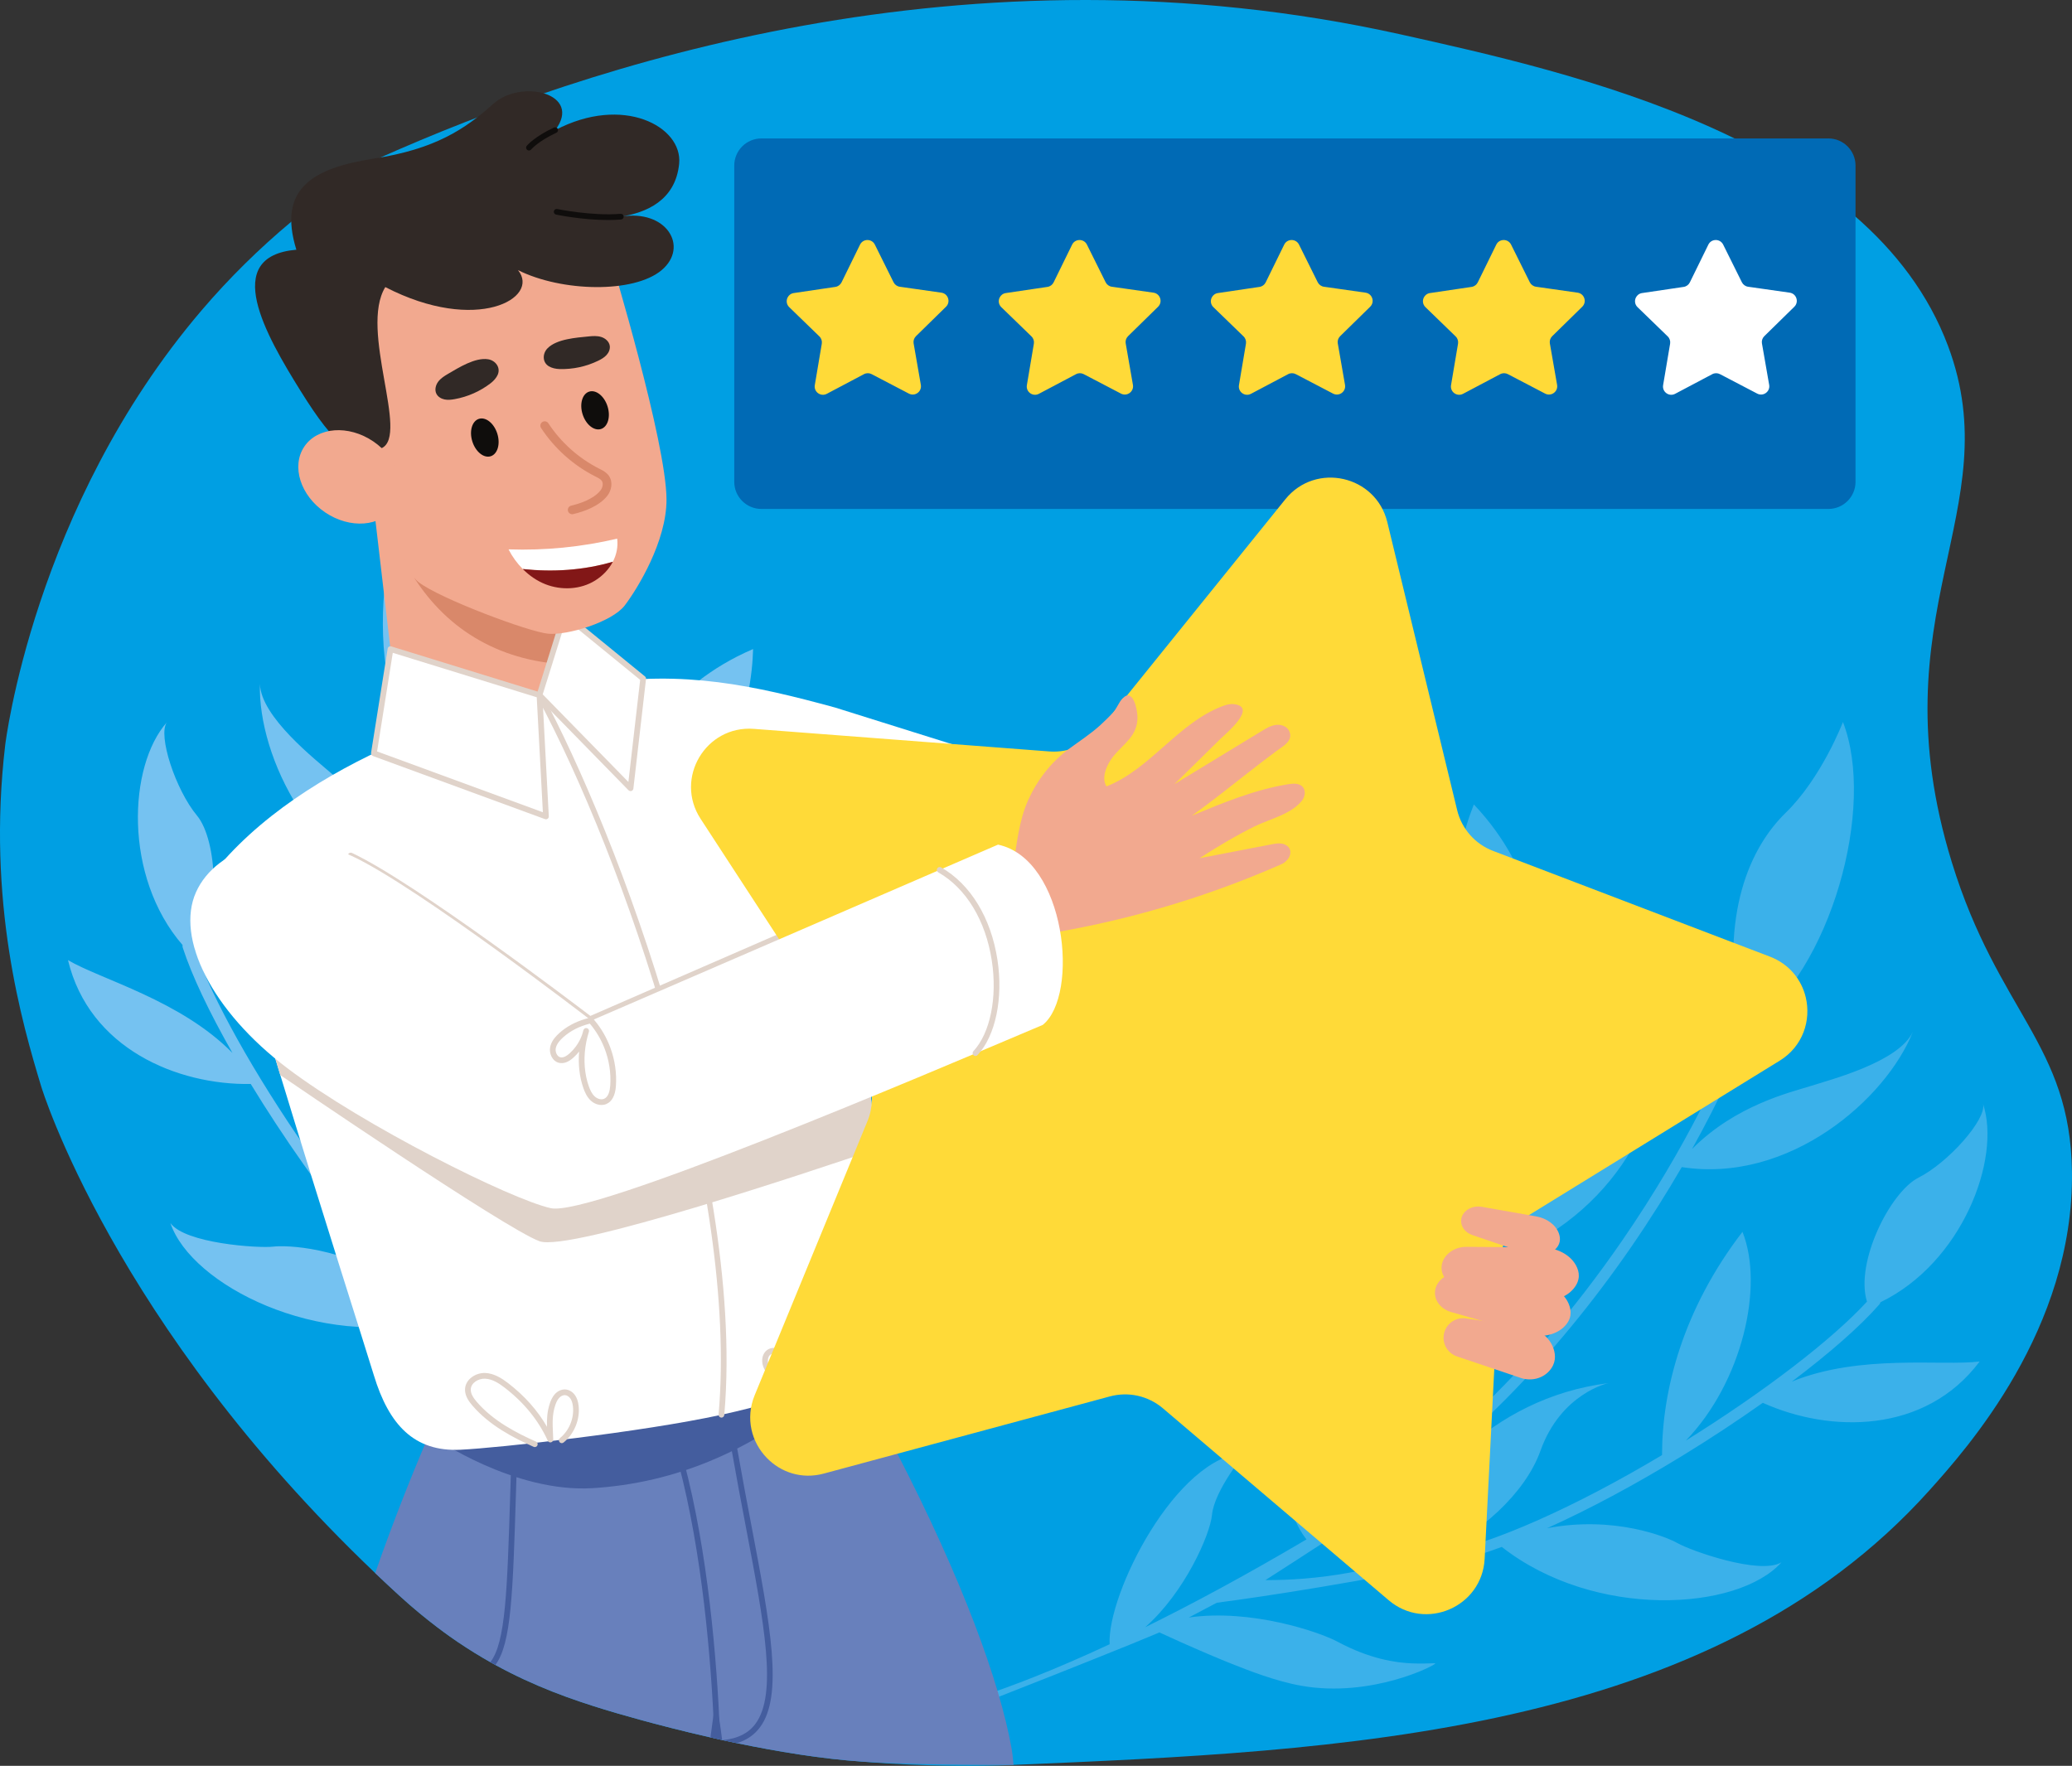 <?xml version="1.0" encoding="UTF-8"?>
<svg xmlns="http://www.w3.org/2000/svg" viewBox="0 0 3601.11 3069.28">
  <rect x="0" y="0" width="3601.11" height="3069.28" fill="#333333" stroke="none"/>
  <defs>
    <style>
      .cls-1 {
        fill: #e9e6ff;
      }

      .cls-2 {
        mix-blend-mode: multiply;
        opacity: .5;
      }

      .cls-3 {
        fill: #312926;
      }

      .cls-4 {
        fill: #445d9e;
      }

      .cls-5 {
        fill: #d9886a;
      }

      .cls-6 {
        isolation: isolate;
      }

      .cls-7 {
        fill: #fff;
      }

      .cls-8 {
        fill: #821717;
      }

      .cls-9 {
        fill: #006ab5;
      }

      .cls-10 {
        fill: #f2a98f;
      }

      .cls-11 {
        fill: #ffda38;
      }

      .cls-12 {
        fill: #e0d3ca;
      }

      .cls-13 {
        fill: #0f0d0c;
      }

      .cls-14 {
        fill: #6880bc;
      }

      .cls-15 {
        fill: #009fe3;
      }
    </style>
  </defs>
  <g class="cls-6">
    <g id="illustration">
      <path id="die" class="cls-15" d="M3353.38,2590.35c-382.27,426.22-1025.75,453.4-1591.84,477.32-135.41,5.72-262.52-5.65-262.52-5.65-71.36-4.84-148.43-17.63-218.28-32.13-8.31-1.72-16.52-3.48-24.61-5.24-.36-.08-.71-.15-1.07-.23-6.87-1.51-13.65-3.02-20.32-4.53-96.49-21.9-171.23-44.51-183.7-48.32-57.62-17.64-121.65-40.07-190.07-77.6-2.92-1.6-5.84-3.23-8.78-4.89-18.49-10.43-37.29-22-56.37-34.89-10.78-7.28-53.05-36.2-101.15-80.18-14.52-13.28-28.73-26.53-42.62-39.78C196.27,2299.93,71.66,1888.59,71.66,1888.59c-33.29-109.94-94.81-320.84-62.62-593.53,0,0,48.82-412.55,340.92-755.14,48.64-57.05,100.98-108.35,156.24-154.45,49.49-41.29,101.34-78.4,154.99-111.7t.02-.01C1016.46,115.6,1678.06-108.4,2434.07,59.73c299.23,66.54,816.89,181.66,951.61,541.66,107.19,286.42-126.45,464.85,6.46,897.03,80.33,261.19,206.09,316.85,208.91,538.43,3.48,273.47-183.38,481.82-247.68,553.51Z"/>
      <g id="leaves" class="cls-2">
        <path class="cls-1" d="M475.2,2166.81c21.34-2.51,119.97-.73,218.47,65.96-53.55-58.58-110.13-129.54-165.97-208.79-33.22-47.14-64.21-94.43-91.9-139.87-127.76,2.13-280.77-61.7-317.61-215.27,56.11,33.3,195.81,69.65,285.81,161.35-40.46-71.08-70.89-135.05-86.38-183.15-.48-1.46-.55-2.97-.32-4.43-103.12-119.09-94.29-311.72-27.27-387.11-16.25,22.07,15.12,117.43,52.37,162.14,35.47,42.57,42.87,179.59-3.19,233.26,29.62,85,102.31,215.24,193.35,346.44-49.54-131.38-19.12-300.05,53.38-372.12,41.62,164.32,19.48,307.75-25.36,411.71,103.6,143.51,207.99,256.57,288.84,312.38,2.88,1.99,5.7,3.91,8.56,5.88-60.16-66.27-105.55-162.04-100.43-241.55,6.82-105.99-61.8-154.67-61.8-154.67,178.52,105.41,238.43,302.97,226.94,440.21,34.06,27.12,75.42,55.59,124.55,81.62,20.71,10.97,40.85,20.48,60.14,28.73-21.25-31.47-47.03-69.91-76.22-113.96-44.62-67.36-86.82-134.16-123.26-205.99-.15-.29-.31-.57-.43-.88-21.1-42.57-40.64-86.67-58.51-132.17-40.8-103.95-73.14-215.54-96.14-331.69-11.27-56.94-19.51-111.07-25.44-161.08-183.15-47.3-279.39-249.44-275.61-375.05,1.52,57.67,97.27,132.09,126.8,157.76,26.36,22.91,105.32,80.86,144.85,181.33-10.36-102.61-10.8-184.57-8.06-232.37-90.99-148.85-50.01-440.42,61.28-552.95,0,0-4.48,103.52,28.92,184.4,32.38,78.41,36.64,205.03-70.82,366.72-4.57,73.09-1.44,233.85,36.95,427.5,29.05,146.72,71.84,282.57,127.83,406.44-9.87-105.06-3.86-219.57,17.68-328.47.24-1.22.51-2.4.75-3.61-135.7-164.02-118.5-368.8-46.17-466.9,16.48,40.49,32.36,86.71,45.4,138.32,25.87,102.39,32.56,194.26,31.92,267.47,12.69-40.11,27.02-81.82,43.25-124.87,13.7-36.35,27.78-71.07,42-104.14,6.43-28.29,16.97-66.89,34.67-110.94,20-49.75,42.42-105.54,90.86-160.17,24.61-27.75,71.78-73.06,148.99-106.08-1.19,42.29-9.06,114.62-49.36,192.07-65.66,126.18-173.89,182.32-212.41,200.09-41.38,69.45-87.62,164.05-111.04,282.5-7.16,36.2-12.51,73.03-16.17,109.91,44.98-144.97,170.36-181.11,193.35-200.03,27.59-22.71,52.9-47.94,61.76-81.2,4.35,104.7-8.23,277.23-260.67,378.06-.92,59.81,2.84,118.44,11.47,173.35,35.7,71.55,76.06,138.8,120.99,201.47.07.1.14.19.2.28-45.63-145.59,32.06-353.21,103.88-401.62,0,0-16.56,101.43,4.25,161,20.24,57.94,13.6,218.94-85.19,272.34,73.15,100.44,139.1,183.32,196.87,251.12-39.24-82.9-39.75-192.58-29.25-225.04,13.34-41.23-10.44-122.36-10.44-122.36,108.25,52.89,123.46,321.39,84.75,399.16,144.44,162.22,226.9,218.75,228.12,219.57,2.17,1.46,3.63,3.68,4.1,6.25.46,2.48-.07,5-1.48,7.1-1.43,2.13-3.61,3.58-6.13,4.07-2.52.5-5.08-.02-7.21-1.45-5.05-3.39-298.14-294.89-295.55-296.75.15-.11,1.18.81,6.84,8.02-9.62.25-23.66.58-40.62.78-35.27.43-73.26.26-96.21-.44-31.75-.96-82.53-2.49-126.74-13-120.06-28.54-199.94-125.24-198.02-127.9.28-.39,2.47,1.03,17.55,7.83,4.96,2.24,11.05,4.85,18.37,7.72,27.85,10.91,72.28,22.54,134.76,17.2,36.43-3.11,161.43,6.83,254.28,63.77-11.26-13.78-22.76-28.05-34.52-42.87-14.96-8.86-151.86-90.41-330.91-214.01-26.33-18.18-55.06-42.25-85.36-71.28-198.23,52.23-420.95-60.04-456.96-168.03,24.98,35.41,152.66,44.06,179.03,40.96Z"/>
        <g id="leaves-2" data-name="leaves" class="cls-2">
          <path class="cls-1" d="M2915.55,2682.26c-18.6-10.76-109.87-48.2-226.72-25.99,72.38-32.57,152.43-75.31,235.1-125.95,49.18-30.13,96.37-61.27,139.79-92.02,116.46,52.57,282.24,54.58,376.9-71.83-64.71,8.34-207.38-13.62-326.35,34.92,65.31-49.23,118.59-95.92,151.87-133.94,1.02-1.15,1.68-2.5,2.05-3.94,141.86-68.5,210.07-248.86,178.39-344.63,6.18,26.7-60.41,101.83-112.32,128.12-49.44,25.04-110.51,147.92-89.48,215.44-60.87,66.31-179.2,157.1-314.78,241.5,97.54-101.01,136.42-267.93,98.4-362.83-103.31,134.39-139.8,274.86-139.82,388.07-151.97,90.73-292.62,153.18-388.96,172.4-3.44.69-6.78,1.34-10.19,2.01,81.49-37.02,161.1-106.97,187.91-182,35.72-100.02,118.01-117.54,118.01-117.54-205.67,26.07-338.95,183.73-382.77,314.28-42.02,11.4-91.27,21.16-146.69,25.6-23.36,1.87-45.62,2.62-66.6,2.55,31.98-20.48,70.88-45.56,115.13-74.44,67.66-44.17,132.86-88.79,194.78-140.31.25-.21.51-.4.74-.64,36.24-30.73,71.65-63.47,106.08-98.18,78.64-79.28,152.55-168.93,219.68-266.47,32.9-47.81,61.92-94.26,87.17-137.82,186.9,29.13,355.35-118.35,401.64-235.18-24.24,52.35-141.64,82.75-178.93,94.62-33.28,10.59-128.73,32.52-204.83,109.11,50.16-90.11,83.04-165.19,99.46-210.17,142.51-100.63,220.39-384.57,162.79-531.99,0,0-36.9,96.83-99.6,157.85-60.79,59.17-114.86,173.74-80.26,364.77-24.76,68.92-91.32,215.29-203.28,377.88-84.8,123.21-177.9,231-278.39,322.55,50.69-92.56,90.53-200.08,113.89-308.6.26-1.21.48-2.4.74-3.61,189.58-96.84,254.9-291.68,227.36-410.41-31.17,30.65-64.06,66.79-96.48,109.02-64.32,83.77-106.85,165.47-135.27,232.94,4.24-41.85,7.6-85.83,9.76-131.78,1.82-38.8,2.65-76.26,2.69-112.26,5.3-28.53,10.92-68.14,12.12-115.6,1.35-53.61,2.86-113.71-19.97-183.06-11.6-35.23-36.96-95.52-94.77-156.43-15.66,39.3-37.09,108.83-30.76,195.91,10.3,141.87,87.44,236.29,115.76,267.86,10.48,80.16,15.46,185.34-9.96,303.37-7.77,36.08-17.44,72.01-28.69,107.32,16.13-150.93-84.67-233.78-98.29-260.26-16.34-31.78-29.58-64.97-24.54-99.02-45.47,94.41-102.27,257.81,89.57,450.39-22.85,55.28-49.53,107.62-79.21,154.62-61.13,51.55-124.82,97.31-190.9,137.06-.1.06-.2.12-.3.18,99.58-115.6,110.49-337.02,63.73-409.91,0,0-24.98,99.7-67.68,146.14-41.54,45.18-99.22,195.64-29.66,283.8-106.96,63.24-200.34,113.22-280.24,152.58,68.87-60.57,112.79-161.07,116.01-195.05,4.09-43.14,58.07-108.21,58.07-108.21-120.35,5.68-240.68,246.19-235.95,332.93-196.89,91.73-294.99,110.96-296.44,111.23-2.57.48-4.79,1.94-6.24,4.11-1.4,2.1-1.92,4.62-1.46,7.1.47,2.52,1.89,4.71,4.01,6.17,2.12,1.45,4.67,1.99,7.2,1.53,5.98-1.11,390.57-152.66,388.93-155.38-.09-.16-1.41.27-9.46,4.66,8.73,4.04,21.5,9.9,36.99,16.81,32.22,14.37,67.17,29.26,88.51,37.71,29.53,11.7,76.76,30.41,121.52,38.27,121.54,21.36,233.2-35.79,232.48-38.99-.11-.47-2.68-.03-19.21.24-5.44.09-12.07.08-19.93-.19-29.89-1.01-75.29-7.94-130.55-37.59-32.22-17.29-150.93-57.68-258.74-42.18,15.8-8.19,32.01-16.74,48.68-25.68,17.24-2.21,175.25-22.85,388.62-65.41,31.37-6.26,67.29-16.99,106.62-31.63,161.32,126.49,410.3,111.64,486.14,26.74-36.97,22.62-157.62-20.02-180.61-33.31Z"/>
        </g>
      </g>
      <g id="rating">
        <path class="cls-9" d="M1323.27,240.64h1854.48c26.01,0,47.13,21.12,47.13,47.13v549.73c0,26.01-21.12,47.13-47.13,47.13h-1854.48c-26.01,0-47.13-21.12-47.13-47.13V287.77c0-26.01,21.12-47.13,47.13-47.13Z"/>
        <path class="cls-11" d="M1589.86,586.94c-1.86,2.97-2.59,6.55-1.97,10.08l2.99,17.13,7.89,45.3,1.66,9.5c1.07,6.14-1.78,11.52-6.26,14.46-4.08,2.7-9.51,3.36-14.54.73l-64.72-33.81c-4.19-2.19-9.19-2.17-13.37.04l-64.55,34.15c-10.52,5.57-22.86-3.34-20.88-15.08l12.15-72.01c.78-4.66-.77-9.41-4.17-12.7l-52.43-50.83c-4.85-4.7-5.45-11.4-2.9-16.64,1.94-3.99,5.71-7.13,10.8-7.88l3.59-.53h.01s47.34-7.01,47.34-7.01l21.3-3.15c4.68-.69,8.71-3.64,10.79-7.89l32.14-65.56c5.24-10.69,20.46-10.73,25.76-.07l32.49,65.4c2.1,4.23,6.15,7.16,10.84,7.83l72.29,10.3c11.78,1.68,16.53,16.15,8.03,24.48l-52.15,51.11c-.82.81-1.53,1.69-2.12,2.65Z"/>
        <path class="cls-11" d="M1958.45,586.94c-1.86,2.97-2.59,6.55-1.97,10.08l2.99,17.13,7.89,45.3,1.66,9.5c1.07,6.14-1.78,11.52-6.26,14.46-4.08,2.7-9.51,3.36-14.54.73l-64.72-33.81c-4.19-2.19-9.19-2.17-13.37.04l-64.55,34.15c-10.52,5.57-22.86-3.34-20.88-15.08l12.15-72.01c.78-4.66-.77-9.41-4.17-12.7l-52.43-50.83c-4.85-4.7-5.45-11.4-2.9-16.64,1.94-3.99,5.71-7.13,10.8-7.88l3.59-.53h.01s47.33-7.01,47.33-7.01l21.3-3.15c4.68-.69,8.71-3.64,10.79-7.89l32.14-65.56c5.24-10.69,20.46-10.73,25.76-.07l32.49,65.4c2.1,4.23,6.15,7.16,10.84,7.83l72.29,10.3c11.78,1.68,16.53,16.15,8.03,24.48l-52.15,51.11c-.82.81-1.53,1.69-2.12,2.65Z"/>
        <path class="cls-11" d="M2327.05,586.94c-1.86,2.97-2.59,6.55-1.97,10.08l2.99,17.13,7.89,45.3,1.66,9.5c1.07,6.14-1.78,11.52-6.26,14.46-4.08,2.7-9.51,3.36-14.54.73l-64.72-33.81c-4.19-2.19-9.19-2.17-13.37.04l-64.55,34.15c-10.52,5.57-22.86-3.34-20.88-15.08l12.15-72.01c.78-4.66-.77-9.41-4.17-12.7l-52.43-50.83c-4.85-4.7-5.45-11.4-2.9-16.64,1.94-3.99,5.71-7.13,10.8-7.88l3.59-.53h.01s47.33-7.01,47.33-7.01l21.3-3.15c4.68-.69,8.71-3.64,10.79-7.89l32.14-65.56c5.24-10.69,20.46-10.73,25.76-.07l32.49,65.4c2.1,4.23,6.15,7.16,10.84,7.83l72.29,10.3c11.78,1.68,16.53,16.15,8.03,24.48l-52.15,51.11c-.82.81-1.53,1.69-2.12,2.65Z"/>
        <path class="cls-11" d="M2695.64,586.94c-1.86,2.97-2.59,6.55-1.97,10.08l2.99,17.13,7.89,45.3,1.66,9.5c1.07,6.14-1.78,11.52-6.26,14.46-4.08,2.7-9.51,3.36-14.54.73l-64.72-33.81c-4.19-2.19-9.19-2.17-13.37.04l-64.55,34.15c-10.52,5.57-22.86-3.34-20.88-15.08l12.15-72.01c.78-4.66-.77-9.41-4.17-12.7l-52.43-50.83c-4.85-4.7-5.45-11.4-2.9-16.64,1.94-3.99,5.71-7.13,10.8-7.88l3.59-.53h.01s47.33-7.01,47.33-7.01l21.3-3.15c4.68-.69,8.71-3.64,10.79-7.89l32.14-65.56c5.24-10.69,20.46-10.73,25.76-.07l32.49,65.4c2.1,4.23,6.15,7.16,10.84,7.83l72.29,10.3c11.78,1.68,16.53,16.15,8.03,24.48l-52.15,51.11c-.82.81-1.53,1.69-2.12,2.65Z"/>
        <path class="cls-7" d="M3064.23,586.94c-1.86,2.97-2.59,6.55-1.97,10.08l2.99,17.13,7.89,45.3,1.66,9.5c1.07,6.14-1.78,11.52-6.26,14.46-4.08,2.7-9.51,3.36-14.54.73l-64.72-33.81c-4.19-2.19-9.19-2.17-13.37.04l-64.55,34.15c-10.52,5.57-22.86-3.34-20.88-15.08l12.15-72.01c.78-4.66-.77-9.41-4.17-12.7l-52.43-50.83c-4.85-4.7-5.45-11.4-2.9-16.64,1.94-3.99,5.71-7.13,10.8-7.88l3.59-.53h.01s47.33-7.01,47.33-7.01l21.3-3.15c4.68-.69,8.71-3.64,10.79-7.89l32.14-65.56c5.24-10.69,20.46-10.73,25.76-.07l32.49,65.4c2.1,4.23,6.15,7.16,10.84,7.83l72.29,10.3c11.78,1.68,16.53,16.15,8.03,24.48l-52.15,51.11c-.82.81-1.53,1.69-2.12,2.65Z"/>
      </g>
      <g id="man">
        <g>
          <path class="cls-14" d="M1761.54,3067.67c-122.82.6-215.93-2.5-262.52-5.65-71.36-4.84-148.43-17.63-218.28-32.13-8.31-1.72-16.52-3.48-24.61-5.24-.34.12-.68.28-.98.47-.03-.24-.05-.47-.09-.7-6.87-1.51-13.65-3.02-20.32-4.53-96.49-21.9-171.23-44.51-183.7-48.32-57.62-17.64-121.65-40.07-190.07-77.6-2.92-1.6-5.84-3.23-8.78-4.89-18.49-10.43-37.29-22-56.37-34.89-10.78-7.28-53.05-36.2-101.15-80.18-14.52-13.28-28.73-26.53-42.62-39.78,32.82-93.92,64.97-173.17,86.46-223.76,16.06-37.81,26.18-59.63,26.18-59.63l57.83-6.09,12.27-1.28,69.76-7.35h.01l12.51-1.31h.02l11.83-1.25h.01l30.49-3.22h.01l13.18-1.39,15.28-1.6h.01s.01-.01.01,0l12.11-1.29h.01l252.28-26.58,9.95-1.06h.01l63.05-6.64,9.27-.97h.02l11.04-1.16h.01l27.88-2.94h.01l10.57-1.11,28.44-2.99h.01l13.05-1.39h.01l52.16-5.49h.11s.01,0,.01.01h0c29.64,52.26,56.88,102.68,81.8,151.07,112.76,219,177.74,396.44,198.47,512.65,1.1,6.13,2.21,15.63,3.34,28.24Z"/>
          <path class="cls-4" d="M1477.94,2375.71c-157.34,150.1-311.1,202.48-447.96,210.93-136.86,8.45-275.41-87.76-275.41-87.76l410.58-153.86,312.79,30.69Z"/>
          <path class="cls-4" d="M1255.07,3024.41c-6.87-1.51-13.65-3.02-20.32-4.53,2.04-14.95,3.77-27.76,5.15-37.91t0-.02s.01-.02.01-.03c2.24-16.53,3.52-25.95,3.52-25.95,2.44,9.78,4.72,21.22,6.83,34.15,1.72,10.5,3.33,21.98,4.81,34.3Z"/>
          <path class="cls-4" d="M1246.27,3016.68c.07,0,.15,0,.22,0,2.74-.12,4.86-2.43,4.75-5.17-5.45-127.94-20.76-313.63-62.71-471.76-.71-2.65-3.42-4.21-6.07-3.53-2.65.71-4.23,3.42-3.52,6.07,41.72,157.26,56.95,342.19,62.39,469.64.11,2.67,2.31,4.75,4.95,4.75Z"/>
          <path class="cls-4" d="M1320.82,3002.3c-9.91,13.28-23.13,22.41-40.08,27.59-8.31-1.72-16.52-3.48-24.61-5.24.37-.13.75-.22,1.15-.26,25.23-2.55,43.41-11.72,55.58-28.02,38.65-51.8,15.54-173.41-16.44-341.71-7.98-42.02-16.24-85.45-24.43-132.26-.08-.47-.16-.96-.25-1.44-.47-2.7,1.34-5.28,4.03-5.74,2.23-.41,4.35.75,5.3,2.66.22.42.37.88.45,1.37,8.26,47.3,16.59,91.16,24.66,133.56,32.46,170.79,55.9,294.19,14.65,349.5Z"/>
          <path class="cls-4" d="M897.64,2566.14l-.04,1.44h0s-.75,23.96-.75,23.96c-5.54,179.8-8.17,265.12-35.86,302.42-2.92-1.6-5.84-3.23-8.78-4.89,26.59-34.39,29.3-122.49,34.72-297.84l.8-25.4c.01-.5.1-.97.26-1.42.7-2.01,2.68-3.45,4.85-3.39,2.75.1,4.9,2.38,4.81,5.13Z"/>
          <polygon class="cls-10" points="649.8 881.79 686.97 1199.44 896.47 1295.78 1013.06 1231.55 998.32 1155.46 972.86 1024.19 959.01 952.76 725.83 854.74 649.8 881.79"/>
          <path class="cls-5" d="M719.97,1004.38c58.17,90.78,151.23,148.65,278.34,151.08l-25.46-131.28-252.88-19.8Z"/>
          <path class="cls-7" d="M381.98,1503.59c19.95,77.48,49.93,181.41,82.79,291.05,7.35,24.47,14.84,49.24,22.39,74.05l.05.05c70.28,231.39,146.07,467.64,162.6,521.89,26.21,86.16,70.18,133.07,150.39,129.24,65.72-3.13,314.28-30.38,453.65-60.8,139.42-30.42,195.16-60.85,245.88-98.87,50.68-38.02,59.36-62.59,39.11-214.66-3.97-29.58-9.68-82.29-16.28-148.01-8.77-87.34-14.99-152.39-15.24-155.45-11.48-143.89,186.56-384.31,292.12-503.12-115.97-36.37-231.94-72.74-347.91-109.1h0c-139.37-38.02-263.55-65.91-420.69-40.55-157.14,25.36-479.01,116.59-648.85,314.28Z"/>
          <polygon class="cls-7" points="981.4 1068.23 1117.84 1179.57 1095.87 1370.1 937.61 1208.23 981.4 1068.23"/>
          <polygon class="cls-7" points="678.64 1128.27 649.8 1309.35 948.87 1419.1 937.61 1208.23 678.64 1128.27"/>
          <path class="cls-12" d="M1372.92,2434.32c1.27,0,2.55-.49,3.52-1.46,1.93-1.95,1.92-5.09-.02-7.02-18.87-18.75-31.01-34.45-39.35-50.9-3.65-7.2-3.31-15.18.84-19.41,3.37-3.44,8.65-3.7,14.86-.71,12.49,6.02,19.86,19.39,21.92,39.72h0c.27,2.73,2.68,4.72,5.44,4.44,2.73-.28,4.72-2.71,4.44-5.44h0c-2.73-27.05,8.4-53.3,18.4-73.14,3.56-7.05,7.52-14.38,13.36-19.65,5.24-4.73,12.27-6.97,18.35-5.87,5.05.92,9.07,4.01,11.63,8.95,4.67,9.03-.26,19.51-5.02,29.65l-1.61,3.46c-13.73,29.96-34.7,56.59-54.99,82.35l-.35.45c-1.7,2.15-1.33,5.27.82,6.97,2.16,1.7,5.28,1.32,6.97-.83l.35-.45c20.64-26.21,41.99-53.31,56.22-84.35l1.57-3.37c5.25-11.16,11.78-25.05,4.85-38.43-3.96-7.66-10.59-12.69-18.66-14.15-9.2-1.66-19.19,1.42-26.78,8.26-7.12,6.42-11.77,15-15.57,22.55-6.91,13.7-14.31,30.32-17.82,48.42-4.63-8.36-11.04-14.54-19.2-18.47-10.05-4.84-19.86-3.82-26.26,2.7-7.19,7.34-8.23,19.74-2.6,30.85,8.84,17.43,21.54,33.91,41.2,53.45.97.96,2.23,1.44,3.5,1.44Z"/>
          <path class="cls-12" d="M929.51,2515.23c1.9,0,3.72-1.1,4.54-2.95,1.11-2.51-.01-5.44-2.52-6.55-32.97-14.65-74.49-35.76-103.09-69.28-5.05-5.92-10.77-13.75-10.25-21.86.73-11.21,13.39-18.6,24.56-18.24,12.9.42,24.61,8.15,34.36,15.65,33.64,25.87,58.85,56.9,74.93,92.23.98,2.15,3.33,3.33,5.65,2.77,2.3-.54,3.91-2.62,3.83-4.99-.12-3.66-.29-7.27-.46-10.84-.79-16.64-1.53-32.36,3.96-48.6,1.33-3.93,3.28-8.91,6.56-12.59,2.96-3.32,6.82-5.15,10.3-5.01,3.51.19,7.2,2.56,9.63,6.18,2.19,3.28,3.57,7.64,4.23,13.33,2.37,20.51-6.47,42.15-22.52,55.14-2.13,1.72-2.46,4.85-.74,6.98,1.72,2.13,4.85,2.47,6.98.74,18.63-15.07,28.89-40.19,26.13-63.99-.84-7.29-2.75-13.08-5.84-17.7-4.2-6.27-10.69-10.23-17.36-10.58-6.39-.34-13.3,2.77-18.24,8.32-4.47,5.02-6.91,11.2-8.55,16.02-4.73,13.97-5.31,27.11-4.95,40.52-16.48-28.52-39.12-53.95-67.52-75.79-10.36-7.97-24.28-17.18-40.08-17.7-15.78-.48-33.69,10.4-34.8,27.52-.76,11.68,6.34,21.6,12.61,28.95,29.89,35.04,72.67,56.83,106.6,71.91.65.29,1.34.43,2.01.43Z"/>
          <path class="cls-12" d="M1253.84,2464.04c2.54,0,4.71-1.95,4.94-4.53,19.98-227.15-38.98-495.13-91.98-679.94-70.68-246.5-162.48-457.97-224.82-573.69-1.29-2.41-4.3-3.31-6.72-2.02-2.41,1.3-3.32,4.31-2.01,6.72,151.86,281.88,350.19,855.45,315.65,1248.06-.24,2.73,1.78,5.14,4.51,5.38.15.01.3.02.44.02Z"/>
          <path class="cls-12" d="M464.76,1794.64c7.35,24.47,14.84,49.24,22.39,74.05l.05.05c6.01,4.12,390.61,266.93,450.42,288.72,52.31,19.11,474.39-122.25,584.93-159.92-4.71-46.46-9.88-99.51-15.24-155.45l-1042.54-47.45Z"/>
          <path class="cls-12" d="M1120.97,1175.72l-103.77-84.67-32.67-26.67c-1.14-.93-2.65-1.29-4.08-1.01-.16.03-.31.06-.48.12-1.57.46-2.81,1.69-3.31,3.27l-10.89,34.8h0s-15.68,50.14-15.68,50.14l-15.74,50.33-1.43,4.58-.04.15h0s-.02.06-.02.09c-.01.02-.02.05-.02.08-.02.05-.03.1-.04.14,0,.01-.01.03-.01.04h0c-.03.15-.06.29-.08.44,0,.02-.01.04,0,.05v.02s-.02.06-.02.1c-.01.05-.01.11-.02.15-.01.12-.01.22-.01.31v.04c0,.13,0,.26.02.39,0,.08.01.15.02.22.01.04.01.09.01.12.01.03.02.08.02.11.01.08.02.15.04.23,0,.03,0,.08.01.11t.01.02h0s0,.05.01.06c.03.1.06.2.1.3t.01.02c.02.08.04.15.08.22.02.06.05.13.09.19.04.11.1.23.14.32.01.02.02.04.03.05s.01.01.02.02h0s.02.06.04.09c.2.38.45.71.76,1.01l3.94,4.04,5.27,5.38,14.4,14.73h.01s16.64,17.03,16.64,17.03h.01s117.99,120.69,117.99,120.69c.96.97,2.23,1.49,3.55,1.49.54,0,1.08-.09,1.6-.26,1.81-.62,3.09-2.23,3.32-4.12l21.96-190.53v-.05c.19-1.67-.48-3.31-1.79-4.37ZM1111.3,1180.63l1.29,1.07-20.46,177.48-108.78-111.25h-.01s-40.08-41.02-40.08-41.02h-.01s-.02-.02-.02-.02l16.87-53.93,16.41-52.48,6.88-21.99v-.02l.55-1.76,21.72,17.73,105.63,86.18h.01Z"/>
          <path class="cls-12" d="M945.81,1268.6l-2.04-38.14h0s-.5-9.34-.5-9.34l-.4-7.51-.31-5.64c-.01-.3-.05-.59-.14-.88-.05-.32-.17-.62-.3-.92h0c-.04-.11-.09-.2-.15-.3-.11-.19-.23-.38-.36-.56l-.02-.02c-.04-.06-.09-.13-.14-.19-.05-.06-.11-.13-.17-.18-.01-.02-.02-.03-.04-.05-.01-.01-.03-.03-.04-.04-.01-.02-.02-.04-.03-.05l-.03-.03c-.08-.06-.14-.14-.23-.2-.08-.08-.16-.14-.25-.2-.17-.14-.34-.26-.54-.38-.16-.09-.32-.17-.5-.25-.05-.02-.1-.04-.15-.06h-.01c-.13-.04-.25-.1-.38-.13h-.01s-.17-.05-.17-.05l-.17-.05-4.38-1.37-254.25-78.5c-.67-.22-1.36-.26-2.04-.19-.72.09-1.42.33-2.05.73-1.22.75-2.07,2.01-2.28,3.42l-28.84,181.07c-.16,1.04,0,2.06.43,2.95.54,1.12,1.5,2.05,2.75,2.5l299.09,109.74c.55.22,1.13.31,1.71.31,1.04,0,2.08-.33,2.95-.98,1.34-.99,2.09-2.58,2.01-4.25l-8.03-150.23ZM656.06,1306.37l-.71-.27,25.42-159.61v-.04l1.87-11.75,245.59,75.83h.01l4.6,1.42,3.31,61.97h0s7.37,137.92,7.37,137.92l-287.46-105.48Z"/>
          <path class="cls-10" d="M1062.08,450.94s96.1,317.59,96.31,417.34c.15,72.65-50.69,155.45-72.65,184.17-21.97,28.72-99.69,52.38-133.48,49-33.79-3.38-187.55-60.83-224.72-89.55-37.17-28.72-62.52-165.58-62.52-165.58l-74.34-236.55-13.52-158.83,152.07-74.34,332.86,74.34Z"/>
          <path class="cls-3" d="M515.06,434.04c-32.95-106.45,28.72-141.93,134.75-158.4,106.03-16.47,157.98-50.69,207.4-95.04,49.42-44.35,155.87-17.74,107.71,45.62,117.85-62.09,221.76-6.34,215.43,58.29-6.34,64.63-58.29,85.33-101.38,92.09,79.41-13.52,119.12,52.38,70.96,92.93-48.15,40.55-173.61,38.02-249.64,0,39.28,48.15-71.39,111.68-230.64,29.47-45.62,74.44,42.02,257.32-6.23,279.93-48.26,22.61-79.94-1.46-140.76-99.04-60.83-97.58-139.39-234.44-7.6-245.84Z"/>
          <path class="cls-13" d="M1056.63,382.43c7.64,0,15.3-.26,22.76-.89,2.73-.23,4.76-2.63,4.53-5.36-.22-2.73-2.54-4.75-5.36-4.53-49.41,4.12-109.5-8.24-110.09-8.36-2.72-.56-5.32,1.16-5.87,3.85-.56,2.69,1.16,5.31,3.84,5.87,2.14.45,45.84,9.42,90.18,9.42Z"/>
          <path class="cls-13" d="M919.3,261.59c1.42,0,2.84-.61,3.82-1.79.11-.13,12.58-14.64,43.88-29.08,2.49-1.15,3.58-4.1,2.43-6.59-1.15-2.48-4.09-3.57-6.59-2.43-33.58,15.5-46.81,31.09-47.36,31.74-1.75,2.11-1.47,5.23.63,6.99.93.77,2.06,1.15,3.17,1.15Z"/>
          <ellipse class="cls-10" cx="606.9" cy="828.87" rx="74.53" ry="94.14" transform="translate(-419.69 867.11) rotate(-55.92)"/>
          <g>
            <ellipse class="cls-13" cx="1034.22" cy="713.22" rx="22.73" ry="34.07" transform="translate(-166.79 344.61) rotate(-17.53)"/>
            <ellipse class="cls-13" cx="842.59" cy="760.55" rx="22.73" ry="34.07" transform="translate(-189.94 289.09) rotate(-17.53)"/>
            <path class="cls-5" d="M995.54,893.71c.22-.03.44-.07.66-.12,18.99-4.45,44.66-13.53,59.13-31.58,7.33-9.14,10.64-24.15,2.78-35.15-4.24-5.95-10.41-9.06-15.85-11.81l-.72-.36c-35.82-18.16-66.43-45.48-88.53-79.02-2.3-3.48-6.99-4.44-10.47-2.15-3.49,2.3-4.45,6.98-2.15,10.47,23.54,35.73,56.15,64.84,94.32,84.18l.74.37c4.26,2.15,8.28,4.18,10.36,7.1,3.33,4.66,1.46,12.26-2.28,16.92-12.38,15.45-37.13,23.12-50.78,26.31-4.06.95-6.59,5.02-5.64,9.08.9,3.84,4.59,6.31,8.42,5.76Z"/>
            <path class="cls-3" d="M865.13,651.2c-2.34,5.5-7.15,10.86-12.21,14.77-18.29,14.13-40.03,23.76-62.78,27.81-5.83,1.04-11.86,1.71-17.66.5-5.8-1.22-11.4-4.59-14.05-9.89-3.3-6.6-1.33-14.88,3.05-20.82,4.39-5.94,10.81-9.99,17.18-13.71,18.58-10.85,47.33-29.02,69.79-25.37,12.63,2.05,21.97,14.23,16.66,26.72Z"/>
            <path class="cls-3" d="M953.92,636.71c5.13,3.07,12.17,4.58,18.56,4.76,23.1.67,46.35-4.33,67.13-14.44,5.33-2.59,10.6-5.59,14.57-9.99,3.98-4.39,6.52-10.42,5.54-16.26-1.22-7.28-7.67-12.82-14.71-15.04-7.04-2.22-14.62-1.72-21.96-.98-21.41,2.16-55.35,4.37-71.37,20.54-9.01,9.09-9.4,24.44,2.24,31.41Z"/>
            <path class="cls-7" d="M908.58,989.06c-9.98-10.03-18.42-21.67-24.74-34.19,63.39,2.22,127.07-4.07,188.81-18.63,1.73,14.3-1.21,28.01-7.52,40.16-51.44,15.05-104.35,18.22-156.55,12.66Z"/>
            <path class="cls-8" d="M1065.12,976.39c-6.81,13.11-17.54,24.41-30.72,32.63-25.4,15.85-58.48,17.43-86.36,6.51-14.82-5.81-28.15-15.1-39.47-26.48,52.19,5.55,105.11,2.39,156.55-12.66Z"/>
          </g>
          <path class="cls-12" d="M605.04,1484.9c1.17-2.48,4.12-3.56,6.6-2.39,108.85,50.89,386.03,261.65,414.39,283.3l126.76-55.22c192.31-83.71,384.62-167.42,576.93-251.13,2.8-1.22,6.06.07,7.27,2.87,1.22,2.8-.07,6.06-2.87,7.27l-574.37,248.83c-44.14,19.21-88.29,38.43-132.43,57.64-.63.28-1.3.41-1.97.41-1.08,0-2.15-.35-3.03-1.02-3.01-2.3-301.65-231.02-414.88-283.96-2.48-1.16-3.55-4.12-2.4-6.6Z"/>
        </g>
        <path class="cls-11" d="M1509.45,1876.2c8.26,23.31,7.85,49.09-1.77,72.41l-46.69,113.45-123.41,299.97-25.91,62.93c-16.73,40.63-5.28,82.06,21.07,109.14,23.97,24.8,60.36,37.65,99,27.21l497.29-134.14c32.2-8.69,66.62-.96,92,20.62l392.46,333.64c63.97,54.39,162.57,11.82,166.81-72.05l26.09-514.45c1.7-33.29,19.65-63.64,48.05-81.11l438.57-270.14c40.57-24.98,54.89-70.24,45.36-110.19-7.29-30.44-28.44-57.78-62.35-70.73l-23.88-9.14h-.08s-315.32-120.46-315.32-120.46l-141.9-54.19c-31.16-11.9-54.44-38.35-62.31-70.77l-121.39-500.55c-19.75-81.61-124.53-105.12-177.28-39.78l-323.51,400.86c-20.94,25.96-53.29,39.94-86.56,37.39l-513.59-39.25c-83.72-6.38-138.43,86.01-92.6,156.33l281.26,431.55c4.43,6.8,7.98,13.98,10.58,21.46Z"/>
        <g>
          <path class="cls-10" d="M1760.77,1506.34c6.43-39.04,9.95-79.86,26.41-116.14,15.68-34.54,39.75-65.67,70.33-88.27,18.39-13.59,37.76-26.01,54.72-41.43,7.35-6.68,14.61-13.97,21.49-21.02,7.32-7.51,10.06-18.15,17.38-25.61,18.75-19.1,25.99,21.21,25.83,33.84-.4,32.36-24.24,44.71-42.42,67.48-11.09,13.9-21.02,36.72-11.48,51.72,76.2-30.06,124.36-109.93,200.86-139.2,6.49-2.48,13.37-4.6,20.28-3.84,43.23,4.75-15.23,52.66-23.97,61.26-26.4,26.02-52.72,52.12-79.28,77.98,50.67-30.83,101.33-61.66,152-92.49,7.76-4.72,15.83-9.55,24.84-10.65,9.02-1.1,19.29,2.6,22.97,10.91,7.46,16.86-11.1,26.28-22.08,34.37-16.76,12.36-33.23,25.11-49.63,37.93-32.28,25.23-64.3,50.82-97.62,74.67,54.4-22.6,109.43-45.38,167.58-54.77,8.76-1.41,19.12-1.99,25.05,4.6,5.71,6.34,4.24,16.78-.95,23.55-18.47,24.08-56.86,32.37-82.79,45.26-32.97,16.39-64.65,35.27-95.56,55.23,41.64-8.02,83.28-16.04,124.92-24.06,5.85-1.13,11.84-2.26,17.73-1.38,5.89.87,11.78,4.15,14.16,9.61,2.68,6.16.23,13.58-4.25,18.58-4.48,5-7.15,6.38-13.3,9.07-135,59.06-277.76,100.36-423.45,122.49-14.65-35.03-45.93-82.24-39.76-119.71Z"/>
          <path class="cls-7" d="M1734.55,1468.1l-706.83,305.82s-300.19-231.48-415.09-285.55c-114.9-54.07-236.55-16.9-272.03,62.52-35.48,79.41,27.03,206.14,158.83,305.82,131.79,99.69,388.62,228.1,457.89,243.31,69.28,15.21,633.61-224.72,854.96-318.57,64.21-51.46,40.55-288.01-77.72-313.36Z"/>
          <path class="cls-12" d="M1695.33,1835.47c1.33,0,2.66-.53,3.64-1.58,31.25-33.57,44.84-98.53,34.6-165.49-11.17-73.05-46.87-131.63-97.96-160.74-2.38-1.35-5.41-.53-6.77,1.86-1.36,2.38-.52,5.41,1.86,6.77,48.44,27.59,82.36,83.58,93.07,153.61,9.79,64.07-2.79,125.78-32.06,157.23-1.87,2-1.76,5.14.25,7.01.96.89,2.17,1.33,3.38,1.33Z"/>
          <path class="cls-12" d="M1061.05,1821.77c-6.35-17.5-15.72-33.91-27.79-48.29-.39-.48-.8-.96-1.22-1.43-.47-.56-.96-1.12-1.45-1.68-1.21-1.37-3.07-1.95-4.86-1.54-1.18.28-2.34.56-3.5.86h-.01c-1.85.48-3.66.99-5.45,1.53-17.63,5.29-32.27,13.3-44.59,24.36-5.3,4.77-12.36,12-15.22,21.45-.34,1.08-.61,2.18-.82,3.31-1.99,10.77,3.7,24.2,15.37,27.02,7.9,1.9,16.35-1.14,25.12-9.08,3.62-3.27,6.95-6.79,9.94-10.53-1.91,22.13.53,44.08,7.31,63.42,2.42,6.9,6.1,15.65,13.03,21.99,5.32,4.84,12.1,7.47,18.55,7.47,2.89,0,5.7-.53,8.28-1.62,9.82-4.14,15.61-14.98,16.72-31.38,1.54-22.43-1.79-44.93-9.42-65.86ZM1060.58,1886.96c-.59,8.66-2.92,19.65-10.67,22.9-5.62,2.37-12.23-.33-16.29-4.05-5.31-4.84-8.32-12.13-10.36-17.93-7.23-20.61-9.16-44.43-5.79-68.09.88-6.18,2.12-12.35,3.73-18.45.93-2.74,1.73-5.51,2.4-8.33.61-2.6-.94-5.21-3.51-5.93-2.58-.71-5.23.74-6.04,3.3-.85,2.66-1.64,5.34-2.36,8.04-2.57,7.37-6.26,14.31-10.93,20.61-3.13,4.28-6.75,8.25-10.77,11.89-4.26,3.86-10.53,8.16-16.13,6.79-5.92-1.43-9.09-9.4-7.95-15.57.28-1.54.75-3.09,1.42-4.63,1.99-4.64,5.75-9.36,11.5-14.54,12.43-11.17,27.6-18.95,46.29-23.77,10.67,12.59,19.15,26.85,25.16,42.07h0c8.21,20.74,11.85,43.24,10.31,65.68Z"/>
        </g>
        <g>
          <path class="cls-10" d="M2643,2395.04l-110.96-37.44c-13.95-4.71-23.29-17.83-23.18-32.55h0c.16-20.69,18.57-36.46,39.04-33.44l106.11,15.62c20.75,3.05,38.99,16.73,45.89,36.54,4.25,12.21,4.28,26.21-7.26,39.11-12.32,13.76-32.13,18.08-49.63,12.17Z"/>
          <path class="cls-10" d="M2657.33,2319.24l-135.13-38.67c-16.98-4.86-28.38-18.38-28.26-33.51h0c.17-21.28,22.55-37.47,47.47-34.34l129.19,16.22c25.26,3.17,47.49,17.27,55.92,37.65,5.2,12.56,5.25,26.96-8.78,40.21-14.97,14.14-39.09,18.55-60.4,12.45Z"/>
          <path class="cls-10" d="M2676.3,2259.4l-138.74-22.56c-17.44-2.84-30.34-14.92-32-29.97h0c-2.33-21.15,18-39.85,43.12-39.67l130.2.96c25.46.19,49.19,11.58,59.95,30.83,6.63,11.87,8.38,26.16-4.01,40.96-13.21,15.8-36.65,23-58.53,19.44Z"/>
          <path class="cls-10" d="M2656.65,2179.97l-97.72-33.25c-12.28-4.18-20.15-14.51-19.52-25.6h0c.89-15.6,17.9-26.67,36.06-23.47l94.18,16.57c18.42,3.24,34.21,14.38,39.66,29.64,3.36,9.4,2.88,19.97-7.9,29.18-11.5,9.83-29.34,12.19-44.76,6.95Z"/>
        </g>
      </g>
    </g>
  </g>
</svg>